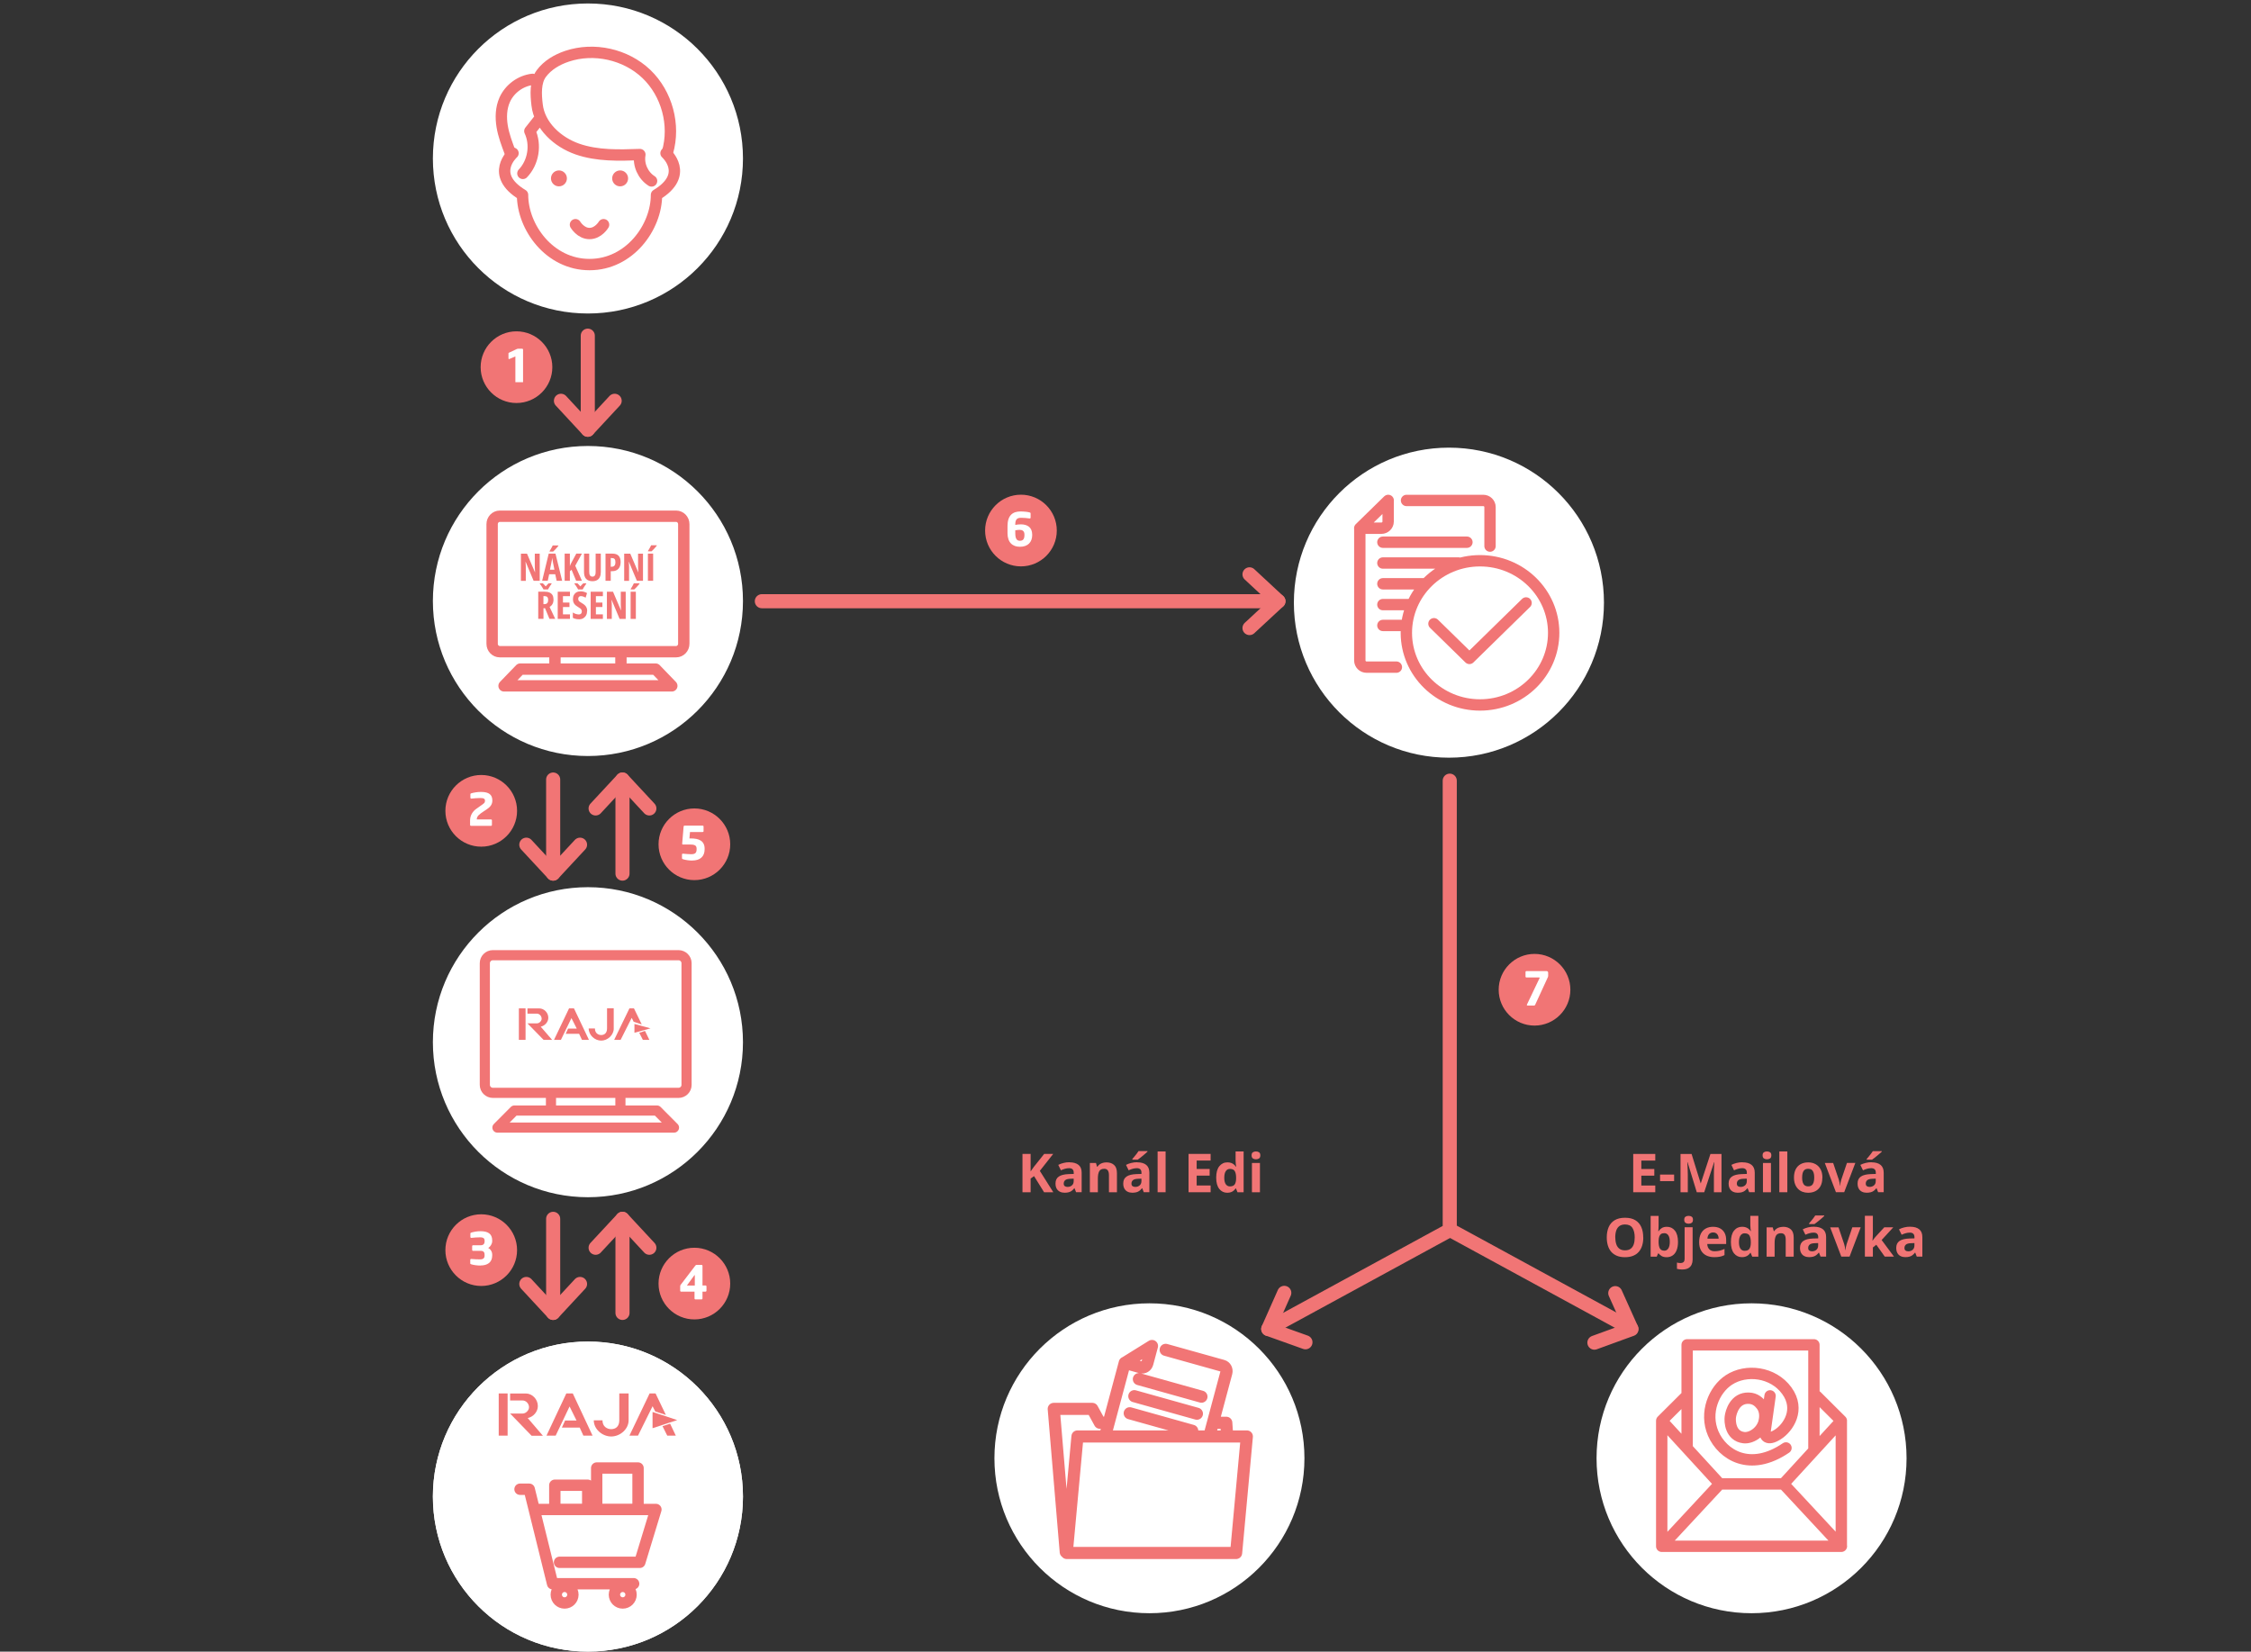 <?xml version="1.0" encoding="UTF-8"?>
<svg xmlns="http://www.w3.org/2000/svg" viewBox="0 0 650 477">
  <rect x="0" y="0" width="650" height="477" fill="#333333" stroke="none"/>
  <defs>
    <style>
      .cls-1 {
        stroke-width: 3.28px;
      }

      .cls-1, .cls-2, .cls-3, .cls-4 {
        fill: none;
        stroke: #f17575;
        stroke-linecap: round;
        stroke-linejoin: round;
      }

      .cls-2 {
        stroke-width: 2.93px;
      }

      .cls-5 {
        fill: #f17575;
      }

      .cls-6 {
        fill: #fff;
      }

      .cls-3 {
        stroke-width: 4.07px;
      }

      .cls-7 {
        isolation: isolate;
      }

      .cls-4 {
        stroke-width: 3.5px;
      }
    </style>
  </defs>
  <g id="info-process-achats-multi">
    <path class="cls-6" d="M125,45.77c0,24.72,20.04,44.77,44.77,44.77s44.77-20.04,44.77-44.77S194.5,1,169.77,1s-44.77,20.04-44.77,44.77"/>
    <path class="cls-1" d="M174.29,64.89s-1.5,2.55-4.06,2.55-4.06-2.55-4.06-2.55M192.32,44.25s6.98,6.18-2.75,12.03c0,9.37-7.8,20.13-19.34,20.13s-19.34-10.76-19.34-20.13c-9.73-5.85-2.75-12.03-2.75-12.03"/>
    <path class="cls-5" d="M163.7,51.52c0,1.27-1.03,2.3-2.3,2.3s-2.3-1.03-2.3-2.3,1.03-2.3,2.3-2.3,2.3,1.03,2.3,2.3"/>
    <path class="cls-5" d="M176.77,51.52c0,1.27,1.03,2.3,2.3,2.3s2.3-1.03,2.3-2.3-1.03-2.3-2.3-2.3-2.3,1.03-2.3,2.3"/>
    <path class="cls-1" d="M150.99,50.08c3.04-3.17,3.87-8.25,2.01-12.22.85-1.07,1.69-2.15,2.55-3.23M153.79,22.92c-3.46.39-6.63,2.72-8.05,5.89-1.07,2.39-1.16,5.12-.73,7.71s1.37,5.05,2.3,7.51M188.15,52.26c-2.49-1.57-3.9-4.71-3.38-7.62-6.07.21-12.31.41-18.06-1.6-5.74-2.01-10.94-6.75-11.62-12.78-.35-2.99-.57-6.59,1.22-9.02,1.8-2.42,4.53-4.02,7.4-4.99,7.81-2.63,17-.57,22.94,5.11s8.39,14.75,6.09,22.63"/>
    <path class="cls-6" d="M169.77,218.34c24.72,0,44.77-20.04,44.77-44.77s-20.04-44.77-44.77-44.77-44.77,20.04-44.77,44.77,20.04,44.77,44.77,44.77"/>
    <path class="cls-1" d="M179.3,188.21v4.71M160.25,188.21v4.71M193.99,198.08h-48.44l4.67-4.84h39.1l4.67,4.84ZM195.24,188.21h-50.92c-1.22,0-2.21-1.01-2.21-2.28v-34.56c0-1.25.98-2.28,2.21-2.28h50.92c1.22,0,2.21,1.03,2.21,2.28v34.56c0,1.25-1,2.28-2.21,2.28Z"/>
    <path class="cls-6" d="M418.39,218.82c24.72,0,44.77-20.04,44.77-44.77s-20.04-44.77-44.77-44.77-44.77,20.04-44.77,44.77,20.04,44.77,44.77,44.77"/>
    <path class="cls-6" d="M169.77,476.98c24.72,0,44.77-20.04,44.77-44.77s-20.04-44.77-44.77-44.77-44.77,20.04-44.77,44.77,20.04,44.77,44.77,44.77"/>
    <path class="cls-1" d="M414.07,180.13l10.24,10.02,16.36-16.02M448.64,182.77c0,11.5-9.53,20.82-21.27,20.82s-21.27-9.32-21.27-20.82,9.52-20.82,21.27-20.82,21.27,9.32,21.27,20.82h0ZM392.64,152.55l8.2-8.02v6.1c0,1.06-.88,1.92-1.96,1.92h-6.24ZM403.22,192.67h-8.6c-1.09,0-1.96-.86-1.96-1.93v-38.2s8.1-7.92,8.2-8.02M406.15,144.53h22.15c1.09,0,1.96.86,1.96,1.92v11.26M399.32,180.63h6.71M399.32,174.61h8.2M399.32,168.6h11.98M399.32,162.6h21.85M399.32,156.59h24.27"/>
    <path class="cls-6" d="M169.77,476.98c24.72,0,44.77-20.04,44.77-44.77s-20.04-44.77-44.77-44.77-44.77,20.04-44.77,44.77,20.04,44.77,44.77,44.77"/>
    <path class="cls-1" d="M184.24,435.91h-11.94v-11.94h11.94v11.94ZM169.71,435.91h-9.5v-6.97h9.5v6.97ZM182.22,460.54c0,1.33-1.07,2.4-2.4,2.4s-2.4-1.07-2.4-2.4,1.07-2.4,2.4-2.4,2.4,1.07,2.4,2.4ZM165.43,460.54c0,1.33-1.07,2.4-2.4,2.4s-2.4-1.07-2.4-2.4,1.07-2.4,2.4-2.4,2.4,1.07,2.4,2.4ZM154.57,435.94h34.83l-4.65,15.26h-23.18M150.16,430.09h2.66l6.75,27.29h23.4"/>
    <path class="cls-5" d="M153.48,414.62l-6.18-6.39h3.63c.91,0,1.83-.91,1.83-1.81,0-1.1-.92-1.96-1.83-1.96h-3.63v-2.02h4.53c1.83,0,3.48,1.63,3.48,3.64,0,1.63-1.28,3.1-2.92,3.46l4.38,5.11h-3.29v-.02h0ZM146.58,414.62h-2.57v-12.19h2.57v12.19Z"/>
    <polygon class="cls-5" points="167.4 412.29 162.25 412.29 163.17 410.25 166.48 410.25 164.47 406.19 160.45 414.62 157.8 414.62 163.53 402.43 165.4 402.43 171.11 414.62 168.46 414.62 167.4 412.29"/>
    <path class="cls-5" d="M181.52,410.19c0,2.55-2.46,4.67-5.03,4.67s-5.03-2.12-5.03-4.67h2.51c0,1.81,1.33,2.55,2.52,2.55,1.27,0,2.34-.74,2.34-2.55v-7.77h2.69v7.77Z"/>
    <path class="cls-5" d="M195.14,414.62h-2.46l-1.37-2.73,2.19-.73,1.65,3.46h0ZM184.21,414.62h-2.46l5.83-12.19h1.72l2.98,6.21-3.07-1.01-.77-1.51-4.22,8.51h-.02.01Z"/>
    <polygon class="cls-5" points="188.43 412.47 188.43 407.77 195.55 410.12 188.43 412.47"/>
    <path class="cls-6" d="M169.77,345.76c24.72,0,44.77-20.04,44.77-44.77s-20.04-44.77-44.77-44.77-44.77,20.04-44.77,44.77,20.04,44.77,44.77,44.77"/>
    <path class="cls-2" d="M179.15,315.62v4.79M159.1,315.62v4.79M194.62,325.65h-50.98l4.91-4.93h41.16l4.91,4.93h0ZM195.92,315.62h-53.59c-1.28,0-2.33-1.04-2.33-2.31v-35.14c0-1.28,1.04-2.31,2.33-2.31h53.59c1.28,0,2.33,1.04,2.33,2.31v35.14c0,1.28-1.04,2.31-2.33,2.31Z"/>
    <path class="cls-5" d="M156.96,300.31l-4.65-4.76h2.73c.68,0,1.37-.68,1.37-1.34,0-.83-.7-1.47-1.37-1.47h-2.73v-1.51h3.41c1.37,0,2.61,1.21,2.61,2.7,0,1.21-.97,2.31-2.19,2.58l3.29,3.81h-2.48v-.02h0ZM151.76,300.31h-1.93v-9.1h1.93v9.1Z"/>
    <polygon class="cls-5" points="167.23 298.57 163.35 298.57 164.04 297.05 166.54 297.05 165.01 294.03 161.97 300.31 159.98 300.31 164.32 291.22 165.74 291.22 170.06 300.31 168.05 300.31 167.23 298.57"/>
    <path class="cls-5" d="M177.23,297.02c0,1.9-1.77,3.51-3.63,3.51s-3.61-1.59-3.61-3.51h1.8c0,1.36.95,1.9,1.81,1.9.91,0,1.69-.56,1.69-1.9v-5.82h1.93v5.82h.01Z"/>
    <path class="cls-5" d="M187.49,300.31h-1.86l-1.04-2.04,1.66-.54,1.25,2.57-.02.02h0ZM179.21,300.31h-1.86l4.41-9.1h1.3l2.25,4.64-2.33-.76-.57-1.13-3.2,6.35Z"/>
    <polygon class="cls-5" points="183.2 298.26 183.2 295.72 187.84 296.99 183.2 298.26"/>
    <path class="cls-5" d="M149.14,116.39c5.71,0,10.35-4.64,10.35-10.35s-4.64-10.35-10.35-10.35-10.35,4.64-10.35,10.35,4.64,10.35,10.35,10.35"/>
    <g class="cls-7">
      <g class="cls-7">
        <path class="cls-6" d="M151.03,110.37h-2.21v-7.44l-1.69.73c-.06.03-.12.04-.16.04-.09,0-.14-.07-.14-.17v-1.48c0-.09.04-.14.13-.18l2.36-1.11c.09-.04.17-.05.3-.05h1.17c.14,0,.25.1.25.25v9.42h0Z"/>
      </g>
    </g>
    <line class="cls-3" x1="169.73" y1="96.94" x2="169.73" y2="124.11"/>
    <polyline class="cls-3" points="177.49 115.75 169.73 124.11 161.98 115.75"/>
    <line class="cls-3" x1="159.73" y1="225.13" x2="159.73" y2="252.3"/>
    <polyline class="cls-3" points="167.49 243.95 159.73 252.3 151.98 243.95"/>
    <line class="cls-3" x1="219.99" y1="173.63" x2="369.16" y2="173.63"/>
    <polyline class="cls-3" points="360.81 165.87 369.16 173.63 360.81 181.38"/>
    <line class="cls-3" x1="179.75" y1="252.3" x2="179.75" y2="225.13"/>
    <polyline class="cls-3" points="187.51 233.48 179.75 225.13 171.99 233.48"/>
    <path class="cls-5" d="M138.96,244.52c5.71,0,10.35-4.64,10.35-10.35s-4.64-10.35-10.35-10.35-10.35,4.64-10.35,10.35,4.64,10.35,10.35,10.35"/>
    <g class="cls-7">
      <g class="cls-7">
        <path class="cls-6" d="M140.68,233.65l-1.11.74c-1.11.74-1.89,1.3-1.89,2.21v.05h4.11c.14,0,.26.1.26.25v1.34c0,.14-.12.26-.26.26h-5.79c-.14,0-.26-.12-.26-.26v-1.33c0-1.43.78-2.6,1.77-3.3l1.2-.85c1.13-.79,1.33-.9,1.33-1.51,0-.56-.33-.78-1.38-.78-.79,0-1.77.09-2.56.17h-.03c-.14,0-.24-.12-.24-.26v-1.02c0-.13.12-.21.25-.25.73-.22,1.81-.4,2.77-.4,2.39,0,3.32.82,3.32,2.49,0,1.05-.53,1.8-1.5,2.45h0Z"/>
      </g>
    </g>
    <path class="cls-5" d="M200.51,254.18c5.71,0,10.35-4.64,10.35-10.35s-4.64-10.35-10.35-10.35-10.35,4.64-10.35,10.35,4.64,10.35,10.35,10.35"/>
    <line class="cls-3" x1="159.73" y1="352" x2="159.73" y2="379.17"/>
    <polyline class="cls-3" points="167.49 370.81 159.73 379.17 151.98 370.81"/>
    <line class="cls-3" x1="179.75" y1="379.17" x2="179.75" y2="352"/>
    <polyline class="cls-3" points="187.51 360.35 179.75 352 171.99 360.35"/>
    <path class="cls-5" d="M138.96,371.39c5.71,0,10.35-4.64,10.35-10.35s-4.64-10.35-10.35-10.35-10.35,4.64-10.35,10.35,4.64,10.35,10.35,10.35"/>
    <path class="cls-5" d="M200.51,381.05c5.71,0,10.35-4.64,10.35-10.35s-4.64-10.35-10.35-10.35-10.35,4.64-10.35,10.35,4.64,10.35,10.35,10.35"/>
    <path class="cls-5" d="M443.11,296.19c5.71,0,10.35-4.64,10.35-10.35s-4.64-10.35-10.35-10.35-10.35,4.64-10.35,10.35,4.64,10.35,10.35,10.35"/>
    <path class="cls-5" d="M294.81,163.57c5.71,0,10.35-4.64,10.35-10.35s-4.64-10.35-10.35-10.35-10.35,4.64-10.35,10.35,4.64,10.35,10.35,10.35"/>
    <polyline class="cls-3" points="418.63 225.46 418.63 355.26 366.22 383.81"/>
    <polyline class="cls-3" points="376.96 387.65 366.22 383.81 370.85 373.38"/>
    <line class="cls-3" x1="418.63" y1="355.17" x2="471.04" y2="383.72"/>
    <polyline class="cls-3" points="460.4 387.76 471.11 383.86 466.43 373.46"/>
    <path class="cls-6" d="M505.78,465.9c24.71,0,44.76-20.03,44.76-44.75s-20.03-44.75-44.76-44.75-44.76,20.03-44.76,44.75,20.03,44.75,44.76,44.75"/>
    <path class="cls-6" d="M331.91,465.9c24.71,0,44.76-20.03,44.76-44.75s-20.03-44.75-44.76-44.75-44.76,20.03-44.76,44.75,20.03,44.75,44.76,44.75"/>
    <path class="cls-1" d="M509.36,410.73c.47-1.68.33-3.52-.71-4.89-.73-.95-1.83-1.98-3.64-2.04-4.09-.17-5.2,4.09-5.36,5.41-.17,1.31,0,5.48,3.85,5.98,2.02.27,5.01-1.43,5.88-4.47l-.02.02h0ZM511.13,403.13s-1.27,8.88-1.44,10.19c-.17,1.31.59,2.9,3.64.97,3.05-1.93,6.6-7.2,2.63-12.66-3.97-5.45-11.75-6.37-16.75-3.08-4.27,2.82-7.11,9.41-4.49,15.48,2.63,6.07,10.57,11.25,21,4.14M523.79,418.73v-30.34h-36.61v29.68M486.57,403.6c-3.84,3.82-6.72,6.69-6.72,6.69l16.74,18.26M514.97,428.57l16.74-18.26s-3.1-3.1-7.16-7.13M479.85,446.55l16.74-18h18.4l16.74,18M531.7,410.31v36.26h-51.86v-36.26"/>
    <path class="cls-4" d="M324.78,393.6l7.87-4.88-1.34,5c-.23.88-1.07,1.39-1.89,1.16l-4.64-1.3v.02h0ZM319.1,414.79c2.45-9.15,5.68-21.19,5.68-21.19,0,0,7.76-4.8,7.87-4.88M336.6,389.84c5.94,1.66,16.48,4.61,16.48,4.61.82.23,1.27,1.12,1.04,1.99,0,0-2.43,9.06-4.86,18.14M326.22,408.15l18.05,5.06M327.55,403.22l18.07,5.06M328.86,398.3l18.07,5.06M350.34,410.9h3.76s.11,1.5.27,3.9M307.75,448.23c-.3-3.53-3.47-41.34-3.47-41.34h11.13l2.19,4h2.04M356.94,448.5h-48.91l3.1-33.65h48.91l-3.1,33.65Z"/>
    <g class="cls-7">
      <g class="cls-7">
        <path class="cls-6" d="M199.84,248.53c-.86,0-1.86-.15-2.64-.39-.13-.04-.27-.11-.27-.3v-1.06c0-.15.11-.24.24-.24h.03c.84.09,1.92.16,2.41.16,1.27,0,1.54-.54,1.54-1.46v-.11c0-.9-.42-1.23-1.9-1.23h-2.08c-.11,0-.19-.09-.19-.19h0l.42-5.01c0-.13.13-.26.27-.26h5.22c.15,0,.27.11.27.26v1.34c0,.15-.12.25-.27.25h-3.65l-.16,1.85h.39c2.32,0,4,.66,4,2.99v.11c0,2.12-1.27,3.28-3.62,3.28h-.01Z"/>
      </g>
    </g>
    <g class="cls-7">
      <g class="cls-7">
        <path class="cls-6" d="M446.84,282.48l-3.53,7.67c-.08.17-.17.26-.34.26h-1.84c-.17,0-.24-.07-.24-.16,0-.05.01-.09.04-.15l3.65-7.65s.01-.04.01-.07c0-.04-.04-.08-.09-.08h-3.71c-.15,0-.28-.11-.28-.25v-1.34c0-.15.13-.26.28-.26h5.8c.24,0,.46.2.46.44v.98c0,.17-.09.36-.21.62h0Z"/>
      </g>
    </g>
    <g class="cls-7">
      <g class="cls-7">
        <path class="cls-6" d="M294.52,157.91c-2.16,0-3.59-1.27-3.59-3.94v-2.05c0-3.03,1.45-4.21,3.73-4.21,1.21,0,2.09.13,2.64.27.21.05.3.13.3.3v1.17c0,.19-.09.28-.24.28h-.07c-.64-.11-1.65-.19-2.44-.19-1.18,0-1.68.47-1.68,1.96v.09c.35-.07,1.02-.16,1.58-.16,1.81,0,3.31.76,3.31,2.99v.09c0,2.04-1.23,3.4-3.54,3.4h0ZM295.82,154.41c0-1.1-.64-1.39-1.43-1.39-.35,0-.91.08-1.22.13v.82c0,1.82.58,2.2,1.35,2.2s1.3-.35,1.3-1.66v-.09h0Z"/>
      </g>
    </g>
    <g class="cls-7">
      <g class="cls-7">
        <path class="cls-6" d="M203.73,373.03h-.88v1.97c0,.15-.11.27-.26.27h-1.78c-.15,0-.26-.12-.26-.27v-1.97h-3.87c-.15,0-.27-.12-.27-.27v-1.3c0-.15.05-.28.15-.42l4.24-5.55c.09-.12.19-.19.35-.19h1.43c.15,0,.27.12.27.27v5.68h.88c.15,0,.27.12.27.27v1.23c0,.15-.12.27-.27.27h0ZM200.62,368.32s-.03-.08-.05-.08c0,0-.03.01-.04.03l-2.1,2.87s-.03.05-.03.08c0,.04.03.05.08.05h2.15v-2.95h0Z"/>
      </g>
    </g>
    <g class="cls-7">
      <g class="cls-7">
        <path class="cls-6" d="M138.73,365.49c-1.02,0-2.02-.16-2.69-.37-.13-.04-.25-.12-.25-.25v-1.04c0-.14.1-.24.23-.24h.03c.91.08,1.89.12,2.59.12.93,0,1.29-.39,1.29-1.11v-.23c0-.59-.21-1.12-1.05-1.12h-2.29c-.14,0-.25-.12-.25-.26v-1.11c0-.14.1-.25.25-.25h2.24c.85,0,1.11-.56,1.11-1.13v-.18c0-.59-.27-.98-1.29-.98-.91,0-1.57.07-2.56.16h-.03c-.13,0-.23-.09-.23-.24v-1.04c0-.13.13-.21.26-.25.68-.21,1.64-.4,2.65-.4,2.12,0,3.39.72,3.39,2.67v.18c0,.75-.47,1.6-1.16,1.99.72.38,1.16,1.11,1.16,1.95v.23c0,1.99-1.38,2.88-3.39,2.88v.02Z"/>
      </g>
    </g>
  </g>
  <g id="info-orga-achats-simp">
    <g>
      <path class="cls-5" d="M155.86,167.74h-1.77l-2.3-5.48h-.04c.02.25.04.49.05.72.01.22.02.43.03.62,0,.19,0,.36,0,.51v3.64h-1.41v-7.85h1.76l2.29,5.35h.04c-.01-.25-.03-.48-.04-.69s-.02-.41-.03-.59c0-.18-.01-.35-.01-.5v-3.57h1.42v7.85Z"/>
      <path class="cls-5" d="M160.74,167.74l-.41-1.89h-1.75l-.41,1.89h-1.62l1.9-7.85h1.95l1.93,7.85h-1.61ZM161.24,157.53v.1c-.08.1-.17.22-.29.37-.12.14-.25.29-.39.44-.14.15-.28.31-.43.46-.14.15-.28.28-.41.4h-1.02v-.15c.13-.19.25-.38.35-.57.11-.18.21-.36.3-.54.09-.18.17-.35.25-.51h1.64ZM160.1,164.54l-.42-2.08c-.03-.17-.06-.34-.08-.5-.03-.17-.05-.32-.08-.48s-.04-.29-.06-.43c-.01.13-.03.26-.05.41s-.05.31-.08.47c-.03.17-.06.33-.1.5l-.42,2.1h1.28Z"/>
      <path class="cls-5" d="M168.04,167.74h-1.67l-1.33-3.2-.48.44v2.76h-1.51v-7.85h1.51v3.62c.03-.14.09-.3.17-.47.08-.17.18-.37.3-.59l1.38-2.56h1.62l-1.92,3.5,1.94,4.36Z"/>
      <path class="cls-5" d="M173.49,159.89v5.27c0,.6-.09,1.1-.28,1.5-.19.4-.46.7-.82.89-.36.2-.81.3-1.34.3-.78,0-1.37-.22-1.79-.66-.42-.44-.62-1.11-.62-2v-5.3h1.5v5.25c0,.5.08.85.24,1.07.16.21.39.32.69.32.21,0,.39-.04.52-.14s.24-.24.31-.44c.07-.2.1-.48.1-.82v-5.24h1.49Z"/>
      <path class="cls-5" d="M176.85,159.89c.8,0,1.39.21,1.78.62.39.41.58,1.02.58,1.81,0,.4-.05.76-.15,1.08-.1.32-.25.6-.45.83-.2.23-.45.41-.76.54-.3.13-.66.19-1.08.19h-.41v2.78h-1.51v-7.85h1.99ZM176.73,161.17h-.37v2.5h.26c.24,0,.44-.04.6-.13s.28-.23.37-.43c.08-.2.12-.46.12-.78,0-.4-.08-.69-.24-.88-.16-.19-.41-.28-.74-.28Z"/>
      <path class="cls-5" d="M185.68,167.74h-1.77l-2.3-5.48h-.04c.02.25.04.49.05.72.01.22.02.43.03.62,0,.19,0,.36,0,.51v3.64h-1.41v-7.85h1.76l2.29,5.35h.04c-.01-.25-.03-.48-.04-.69s-.02-.41-.03-.59c0-.18-.01-.35-.01-.5v-3.57h1.42v7.85Z"/>
      <path class="cls-5" d="M187.09,167.74v-7.85h1.51v7.85h-1.51ZM189.66,157.47v.1c-.08.1-.17.23-.29.37-.12.14-.25.29-.39.44-.14.15-.28.3-.43.45-.14.15-.28.28-.41.4h-1.02v-.14c.13-.19.25-.38.35-.57.11-.19.21-.37.3-.54.09-.17.17-.35.25-.51h1.64Z"/>
      <path class="cls-5" d="M157.24,170.88c.58,0,1.06.08,1.45.25.38.17.67.42.86.76.19.34.28.76.28,1.27,0,.32-.04.62-.12.88-.08.26-.2.5-.37.7-.17.21-.38.39-.64.54l1.62,3.45h-1.66l-1.28-3.08h-.45v3.08h-1.51v-7.85h1.83ZM156.94,170.23c-.07-.14-.16-.31-.29-.51-.12-.2-.25-.4-.39-.6-.14-.2-.26-.37-.37-.51v-.14h.87c.12.11.25.24.39.39s.28.32.43.5c.17-.2.32-.37.44-.5.13-.13.26-.26.39-.39h.86v.14c-.1.14-.22.31-.35.5-.13.19-.26.39-.38.59-.12.2-.22.38-.3.53h-1.31ZM157.23,172.16h-.31v2.31h.34c.34,0,.59-.1.77-.31s.26-.51.26-.92c0-.37-.09-.64-.26-.82s-.44-.26-.8-.26Z"/>
      <path class="cls-5" d="M164.58,178.74h-3.53v-7.85h3.53v1.28h-2.02v1.85h1.88v1.29h-1.88v2.12h2.02v1.31Z"/>
      <path class="cls-5" d="M169.53,176.44c0,.47-.09.89-.28,1.25-.19.36-.46.64-.8.85-.34.21-.75.31-1.22.31-.22,0-.43-.01-.63-.04-.2-.03-.4-.07-.6-.13-.2-.06-.39-.15-.59-.25v-1.54c.29.19.58.33.89.42.31.1.59.14.85.14.19,0,.35-.04.48-.11.13-.07.22-.18.28-.31.06-.13.09-.27.09-.43,0-.17-.03-.32-.08-.45-.05-.13-.16-.26-.31-.39-.15-.13-.38-.28-.67-.45-.23-.14-.44-.28-.62-.42-.18-.14-.34-.3-.47-.48-.13-.17-.23-.38-.3-.6-.07-.23-.1-.5-.1-.81,0-.44.08-.83.26-1.17.18-.33.43-.59.77-.78.33-.18.74-.27,1.21-.27.32,0,.63.04.94.13.31.09.6.21.88.37l-.41,1.33c-.25-.15-.49-.27-.72-.34-.23-.07-.44-.11-.63-.11-.17,0-.32.03-.43.1-.12.07-.2.16-.26.27-.06.11-.09.25-.09.39,0,.19.03.34.09.47.06.13.17.26.33.38.16.12.39.27.69.44.33.19.6.39.82.6.22.21.38.45.49.71.11.26.17.57.17.92ZM166.94,170.23c-.07-.14-.16-.31-.29-.51-.12-.2-.25-.4-.39-.6-.14-.2-.26-.37-.37-.51v-.14h.87c.12.11.25.24.39.39s.28.32.43.5c.17-.2.32-.37.44-.5.13-.13.26-.26.4-.39h.86v.14c-.1.14-.22.31-.35.5-.13.19-.26.39-.38.59-.12.2-.22.38-.3.53h-1.31Z"/>
      <path class="cls-5" d="M174.09,178.74h-3.53v-7.85h3.53v1.28h-2.02v1.85h1.88v1.29h-1.88v2.12h2.02v1.31Z"/>
      <path class="cls-5" d="M180.69,178.74h-1.77l-2.3-5.48h-.04c.02.25.04.49.05.72.01.22.02.43.03.62,0,.19,0,.35,0,.5v3.64h-1.41v-7.85h1.76l2.29,5.35h.04c-.01-.25-.03-.48-.04-.69s-.02-.41-.03-.59c0-.18-.01-.35-.01-.5v-3.57h1.42v7.85Z"/>
      <path class="cls-5" d="M182.1,178.74v-7.85h1.51v7.85h-1.51ZM184.67,168.47v.1c-.08.1-.17.23-.29.37s-.25.29-.39.44-.28.31-.43.45c-.14.15-.28.28-.41.4h-1.02v-.15c.13-.19.25-.38.35-.57s.21-.36.3-.54c.09-.18.17-.35.25-.51h1.64Z"/>
    </g>
    <g>
      <path class="cls-5" d="M304.15,344.32h-2.66l-2.9-4.66-.99.71v3.95h-2.35v-11.07h2.35v5.06c.16-.22.31-.43.46-.65.15-.22.31-.43.46-.65l3-3.76h2.6l-3.86,4.9,3.89,6.17Z"/>
      <path class="cls-5" d="M308.82,335.68c1.13,0,2,.25,2.61.74s.91,1.25.91,2.25v5.64h-1.61l-.45-1.15h-.06c-.24.3-.49.55-.74.74-.25.19-.54.33-.87.42-.33.09-.73.14-1.2.14-.5,0-.95-.1-1.34-.29-.4-.19-.71-.49-.94-.88-.23-.4-.34-.9-.34-1.51,0-.9.32-1.56.95-1.99.63-.43,1.58-.66,2.84-.71l1.47-.05v-.37c0-.44-.12-.77-.35-.98-.23-.21-.56-.31-.97-.31s-.81.06-1.2.17-.79.26-1.18.44l-.76-1.56c.45-.24.95-.42,1.51-.56.56-.14,1.13-.21,1.73-.21ZM310.05,340.4l-.89.03c-.75.02-1.27.15-1.56.4-.29.25-.44.57-.44.98,0,.35.1.6.31.75.21.15.48.22.81.22.5,0,.91-.15,1.25-.44s.51-.71.51-1.25v-.7Z"/>
      <path class="cls-5" d="M319.52,335.7c.9,0,1.63.25,2.18.74.55.49.83,1.28.83,2.36v5.52h-2.31v-4.94c0-.61-.11-1.06-.33-1.37-.22-.31-.56-.46-1.03-.46-.71,0-1.19.24-1.45.72-.26.48-.39,1.17-.39,2.07v3.98h-2.31v-8.46h1.76l.31,1.08h.13c.18-.29.41-.53.68-.71.27-.18.57-.31.9-.4.33-.09.67-.13,1.03-.13Z"/>
      <path class="cls-5" d="M328.37,335.68c1.14,0,2.01.25,2.61.74s.91,1.25.91,2.25v5.64h-1.61l-.45-1.15h-.06c-.24.3-.49.55-.74.74-.25.19-.54.33-.87.42-.33.09-.73.14-1.2.14-.5,0-.95-.1-1.34-.29-.4-.19-.71-.49-.93-.88-.23-.4-.34-.9-.34-1.51,0-.9.32-1.56.95-1.99.63-.43,1.58-.66,2.84-.71l1.47-.05v-.37c0-.44-.12-.77-.35-.98-.23-.21-.55-.31-.97-.31s-.81.06-1.2.17-.79.26-1.18.44l-.76-1.56c.45-.24.95-.42,1.51-.56.56-.14,1.13-.21,1.73-.21ZM329.6,340.4l-.89.03c-.75.02-1.26.15-1.55.4-.29.25-.44.57-.44.98,0,.35.1.6.31.75.21.15.48.22.81.22.49,0,.91-.15,1.25-.44.34-.29.51-.71.51-1.25v-.7ZM331.35,332.44v.16c-.15.14-.34.32-.58.52-.24.21-.49.42-.76.65s-.54.44-.8.64c-.26.21-.49.38-.69.51h-1.54v-.2c.17-.19.36-.42.58-.69.22-.26.44-.54.66-.82.22-.28.4-.54.54-.77h2.59Z"/>
      <path class="cls-5" d="M336.58,344.32h-2.31v-11.78h2.31v11.78Z"/>
      <path class="cls-5" d="M349.58,344.32h-6.37v-11.07h6.37v1.92h-4.03v2.43h3.75v1.92h-3.75v2.85h4.03v1.94Z"/>
      <path class="cls-5" d="M354.38,344.47c-.94,0-1.71-.37-2.3-1.11-.59-.74-.89-1.82-.89-3.26s.3-2.54.9-3.29c.6-.74,1.39-1.12,2.35-1.12.4,0,.76.05,1.07.17.31.11.57.26.8.45.22.19.42.4.57.63h.08c-.03-.16-.07-.4-.11-.72-.04-.31-.06-.64-.06-.97v-2.71h2.32v11.78h-1.77l-.45-1.1h-.1c-.15.23-.33.44-.55.63-.22.19-.48.34-.78.45-.3.11-.66.17-1.07.17ZM355.19,342.63c.63,0,1.08-.19,1.34-.56.26-.38.4-.94.41-1.7v-.25c0-.82-.13-1.45-.38-1.89-.25-.44-.72-.65-1.41-.65-.51,0-.91.22-1.2.66-.29.44-.43,1.07-.43,1.9s.14,1.45.44,1.87c.29.42.7.63,1.23.63Z"/>
      <path class="cls-5" d="M362.67,332.54c.34,0,.64.08.89.24.25.16.37.46.37.89s-.12.73-.37.89-.54.25-.89.25-.64-.08-.89-.25c-.24-.16-.37-.46-.37-.89s.12-.73.37-.89c.25-.16.54-.24.89-.24ZM363.82,335.86v8.46h-2.31v-8.46h2.31Z"/>
    </g>
    <g>
      <path class="cls-5" d="M477.98,344.32h-6.37v-11.06h6.37v1.92h-4.03v2.43h3.75v1.92h-3.75v2.85h4.03v1.94Z"/>
      <path class="cls-5" d="M479.36,341.11v-1.89h4.06v1.89h-4.06Z"/>
      <path class="cls-5" d="M489.96,344.32l-2.66-8.68h-.07c0,.21.03.52.05.93s.04.86.06,1.33c.02.47.03.89.03,1.27v5.15h-2.1v-11.06h3.19l2.62,8.46h.05l2.78-8.46h3.19v11.06h-2.19v-5.24c0-.35,0-.75.02-1.2s.03-.89.05-1.3c.02-.41.04-.72.05-.93h-.07l-2.85,8.67h-2.15Z"/>
      <path class="cls-5" d="M503.18,335.68c1.14,0,2.01.25,2.61.74s.91,1.25.91,2.25v5.64h-1.61l-.45-1.15h-.06c-.24.3-.49.55-.74.74-.25.19-.54.33-.87.42s-.73.14-1.2.14c-.5,0-.95-.1-1.34-.29-.4-.19-.71-.49-.93-.88-.23-.4-.34-.9-.34-1.51,0-.9.32-1.56.95-1.99.63-.43,1.58-.66,2.84-.71l1.47-.05v-.37c0-.44-.12-.77-.35-.98-.23-.21-.55-.31-.97-.31s-.81.06-1.2.17-.79.26-1.18.44l-.76-1.56c.45-.24.95-.42,1.51-.56.56-.14,1.13-.21,1.73-.21ZM504.41,340.4l-.89.03c-.75.02-1.26.15-1.55.4-.29.25-.44.57-.44.98,0,.35.1.6.31.75.21.15.48.22.81.22.49,0,.91-.15,1.25-.44.34-.29.51-.71.51-1.25v-.7Z"/>
      <path class="cls-5" d="M510.23,332.54c.34,0,.64.08.89.24.25.16.37.46.37.89s-.12.73-.37.89-.54.25-.89.25-.64-.08-.89-.25c-.24-.16-.37-.46-.37-.89s.12-.73.37-.89c.25-.16.54-.24.89-.24ZM511.38,335.86v8.46h-2.31v-8.46h2.31Z"/>
      <path class="cls-5" d="M516.11,344.32h-2.31v-11.78h2.31v11.78Z"/>
      <path class="cls-5" d="M526.23,340.07c0,.71-.09,1.33-.28,1.88s-.46,1.01-.83,1.38c-.36.38-.79.66-1.3.85-.51.19-1.08.29-1.71.29-.6,0-1.14-.1-1.64-.29-.5-.19-.93-.48-1.29-.85-.37-.38-.65-.84-.85-1.38s-.3-1.17-.3-1.88c0-.94.17-1.73.5-2.38.33-.65.81-1.15,1.42-1.48.62-.34,1.35-.51,2.2-.51.79,0,1.49.17,2.11.51s1.09.83,1.45,1.48c.35.65.53,1.45.53,2.38ZM520.38,340.07c0,.56.06,1.02.18,1.4.12.38.31.66.57.86.26.19.59.29,1.01.29s.74-.1,1-.29.44-.48.56-.86c.12-.38.18-.84.18-1.4s-.06-1.03-.18-1.4c-.12-.37-.31-.65-.56-.84-.26-.19-.59-.28-1.01-.28-.61,0-1.05.21-1.33.63-.27.42-.41,1.05-.41,1.88Z"/>
      <path class="cls-5" d="M530.15,344.32l-3.22-8.46h2.41l1.63,4.82c.09.28.16.58.22.89s.09.59.11.84h.06c.02-.27.05-.55.11-.86.06-.3.13-.59.23-.88l1.63-4.82h2.42l-3.22,8.46h-2.37Z"/>
      <path class="cls-5" d="M540.42,335.68c1.14,0,2.01.25,2.61.74s.91,1.25.91,2.25v5.64h-1.61l-.45-1.15h-.06c-.24.3-.49.55-.74.74-.25.19-.54.33-.87.42s-.73.14-1.2.14c-.5,0-.95-.1-1.34-.29-.4-.19-.71-.49-.93-.88-.23-.4-.34-.9-.34-1.51,0-.9.32-1.56.95-1.99.63-.43,1.58-.66,2.84-.71l1.47-.05v-.37c0-.44-.12-.77-.35-.98-.23-.21-.55-.31-.97-.31s-.81.06-1.2.17-.79.26-1.18.44l-.76-1.56c.45-.24.95-.42,1.51-.56.56-.14,1.13-.21,1.73-.21ZM541.64,340.4l-.89.03c-.75.02-1.26.15-1.55.4-.29.25-.44.57-.44.98,0,.35.1.6.31.75.21.15.48.22.81.22.49,0,.91-.15,1.25-.44.34-.29.51-.71.51-1.25v-.7ZM543.39,332.44v.16c-.15.14-.34.32-.58.52s-.49.42-.76.65-.54.44-.8.64c-.26.21-.49.38-.69.51h-1.54v-.2c.17-.19.36-.42.58-.68s.44-.54.66-.82c.22-.28.4-.54.54-.77h2.59Z"/>
      <path class="cls-5" d="M474.52,357.37c0,.85-.11,1.63-.32,2.33-.21.7-.53,1.3-.97,1.81-.43.5-.98.89-1.64,1.16-.66.27-1.44.41-2.35.41s-1.69-.13-2.35-.41c-.66-.27-1.21-.66-1.64-1.16-.43-.5-.75-1.11-.96-1.81-.21-.7-.32-1.48-.32-2.34,0-1.15.19-2.14.56-2.99.38-.85.96-1.51,1.74-1.98.78-.47,1.78-.7,2.98-.7s2.19.23,2.96.7c.77.47,1.35,1.13,1.73,1.98.38.85.56,1.85.56,3ZM466.44,357.37c0,.77.1,1.44.29,1.99.19.56.5.99.91,1.29s.95.45,1.6.45,1.21-.15,1.62-.45c.41-.3.71-.73.9-1.29.19-.56.28-1.22.28-1.99,0-1.16-.22-2.07-.65-2.74-.43-.67-1.15-1-2.14-1-.66,0-1.2.15-1.62.45s-.72.73-.92,1.29c-.19.56-.29,1.23-.29,2Z"/>
      <path class="cls-5" d="M478.94,351.14v2.74c0,.32,0,.63-.03.95-.02.31-.04.56-.06.73h.09c.22-.35.52-.64.91-.89.38-.25.88-.37,1.49-.37.95,0,1.72.37,2.31,1.11.59.74.89,1.83.89,3.26,0,.96-.14,1.77-.41,2.43s-.65,1.15-1.14,1.48c-.49.33-1.06.5-1.7.5s-1.11-.11-1.47-.33-.65-.47-.87-.75h-.16l-.39.93h-1.76v-11.78h2.31ZM480.6,356.14c-.4,0-.72.08-.96.25-.24.17-.41.42-.52.75s-.17.75-.18,1.26v.25c0,.82.12,1.45.36,1.89.24.44.68.66,1.32.66.47,0,.85-.22,1.13-.66.28-.44.42-1.07.42-1.9s-.14-1.45-.42-1.87-.67-.63-1.16-.63Z"/>
      <path class="cls-5" d="M485.76,366.64c-.26,0-.54-.02-.82-.06-.28-.04-.52-.08-.7-.13v-1.82c.19.05.36.09.53.11.16.02.35.03.56.03.31,0,.58-.09.79-.26s.33-.52.33-1.03v-9.04h2.31v9.38c0,.51-.1.98-.29,1.41-.2.43-.51.77-.95,1.02-.44.25-1.02.38-1.74.38ZM486.34,352.27c0-.43.12-.73.37-.89.25-.16.54-.24.89-.24s.64.08.89.24.37.46.37.89-.12.72-.37.89c-.25.17-.54.25-.89.25s-.64-.08-.89-.25c-.24-.16-.37-.46-.37-.89Z"/>
      <path class="cls-5" d="M494.66,354.3c.78,0,1.46.15,2.02.45.56.3,1,.74,1.31,1.31.31.57.46,1.27.46,2.09v1.12h-5.46c.02.65.22,1.16.59,1.53s.87.56,1.53.56c.54,0,1.03-.06,1.48-.17.45-.11.91-.28,1.38-.5v1.79c-.42.21-.86.36-1.31.45-.46.1-1.01.14-1.66.14-.85,0-1.6-.16-2.25-.47-.65-.31-1.17-.79-1.54-1.43-.37-.64-.56-1.45-.56-2.42s.17-1.81.5-2.47c.34-.66.8-1.15,1.4-1.48.6-.33,1.3-.5,2.1-.5ZM494.67,355.94c-.45,0-.82.14-1.12.43-.29.29-.47.74-.51,1.36h3.24c0-.34-.07-.65-.19-.92-.12-.27-.29-.48-.53-.64-.23-.16-.53-.24-.9-.24Z"/>
      <path class="cls-5" d="M503.01,363.07c-.94,0-1.71-.37-2.3-1.11s-.89-1.83-.89-3.26.3-2.54.9-3.29,1.38-1.12,2.35-1.12c.4,0,.76.06,1.07.17.31.11.57.26.8.45.22.19.42.4.57.63h.08c-.03-.16-.07-.4-.11-.72-.04-.31-.06-.64-.06-.97v-2.71h2.32v11.78h-1.77l-.45-1.1h-.1c-.15.23-.33.44-.55.63-.22.19-.48.34-.78.45-.3.11-.66.17-1.07.17ZM503.82,361.23c.63,0,1.08-.19,1.33-.56.26-.38.4-.94.41-1.7v-.25c0-.82-.13-1.45-.38-1.89-.25-.44-.72-.65-1.41-.65-.51,0-.91.22-1.2.66-.29.44-.43,1.07-.43,1.9s.14,1.45.43,1.87c.29.42.7.63,1.23.63Z"/>
      <path class="cls-5" d="M514.94,354.3c.9,0,1.63.25,2.18.74.55.49.83,1.28.83,2.37v5.52h-2.31v-4.94c0-.61-.11-1.06-.33-1.37-.22-.31-.56-.46-1.03-.46-.71,0-1.19.24-1.45.72-.26.48-.39,1.17-.39,2.07v3.98h-2.31v-8.46h1.76l.31,1.08h.13c.18-.29.41-.53.68-.71.27-.18.57-.32.9-.4.33-.08.67-.13,1.03-.13Z"/>
      <path class="cls-5" d="M523.79,354.28c1.14,0,2.01.25,2.61.74.61.49.91,1.25.91,2.25v5.64h-1.61l-.45-1.15h-.06c-.24.3-.49.55-.74.74-.25.19-.54.33-.87.42-.33.09-.73.14-1.2.14-.5,0-.95-.1-1.34-.29-.4-.19-.71-.49-.93-.88-.23-.4-.34-.9-.34-1.51,0-.9.32-1.56.95-1.99.63-.43,1.58-.66,2.84-.71l1.47-.04v-.37c0-.44-.12-.77-.35-.98-.23-.21-.55-.31-.97-.31s-.81.06-1.2.17-.79.26-1.18.44l-.76-1.56c.45-.24.95-.42,1.51-.56.56-.14,1.13-.2,1.73-.2ZM525.01,359l-.89.03c-.75.02-1.26.15-1.55.4-.29.25-.44.57-.44.98,0,.35.1.6.31.75.21.15.48.22.81.22.49,0,.91-.15,1.25-.44.34-.29.51-.71.51-1.25v-.7ZM526.76,351.04v.16c-.15.14-.34.32-.58.52-.24.21-.49.42-.76.65s-.54.44-.8.64c-.26.2-.49.38-.69.51h-1.54v-.2c.17-.19.36-.42.58-.69.22-.26.44-.54.66-.82.22-.28.4-.54.54-.77h2.59Z"/>
      <path class="cls-5" d="M531.7,362.92l-3.22-8.46h2.41l1.63,4.82c.09.28.16.58.22.89.05.31.09.59.11.84h.06c.02-.27.05-.55.11-.86.06-.3.13-.59.23-.88l1.63-4.82h2.42l-3.22,8.46h-2.37Z"/>
      <path class="cls-5" d="M540.81,351.14v5.27c0,.32-.01.64-.04.95-.03.32-.05.63-.08.95h.03c.16-.22.32-.44.48-.66.16-.22.34-.43.53-.63l2.37-2.57h2.6l-3.36,3.67,3.56,4.79h-2.66l-2.44-3.43-.99.79v2.63h-2.31v-11.78h2.31Z"/>
      <path class="cls-5" d="M551.58,354.28c1.14,0,2.01.25,2.61.74.61.49.91,1.25.91,2.25v5.64h-1.61l-.45-1.15h-.06c-.24.3-.49.55-.74.74-.25.19-.54.33-.87.42-.33.09-.73.14-1.2.14-.5,0-.95-.1-1.34-.29-.4-.19-.71-.49-.93-.88-.23-.4-.34-.9-.34-1.51,0-.9.32-1.56.95-1.99.63-.43,1.58-.66,2.84-.71l1.47-.04v-.37c0-.44-.12-.77-.35-.98-.23-.21-.55-.31-.97-.31s-.81.06-1.2.17-.79.26-1.18.44l-.76-1.56c.45-.24.95-.42,1.51-.56.56-.14,1.13-.2,1.73-.2ZM552.81,359l-.89.03c-.75.02-1.26.15-1.55.4-.29.25-.44.57-.44.98,0,.35.1.6.31.75.21.15.48.22.81.22.49,0,.91-.15,1.25-.44.34-.29.51-.71.51-1.25v-.7Z"/>
    </g>
  </g>
</svg>